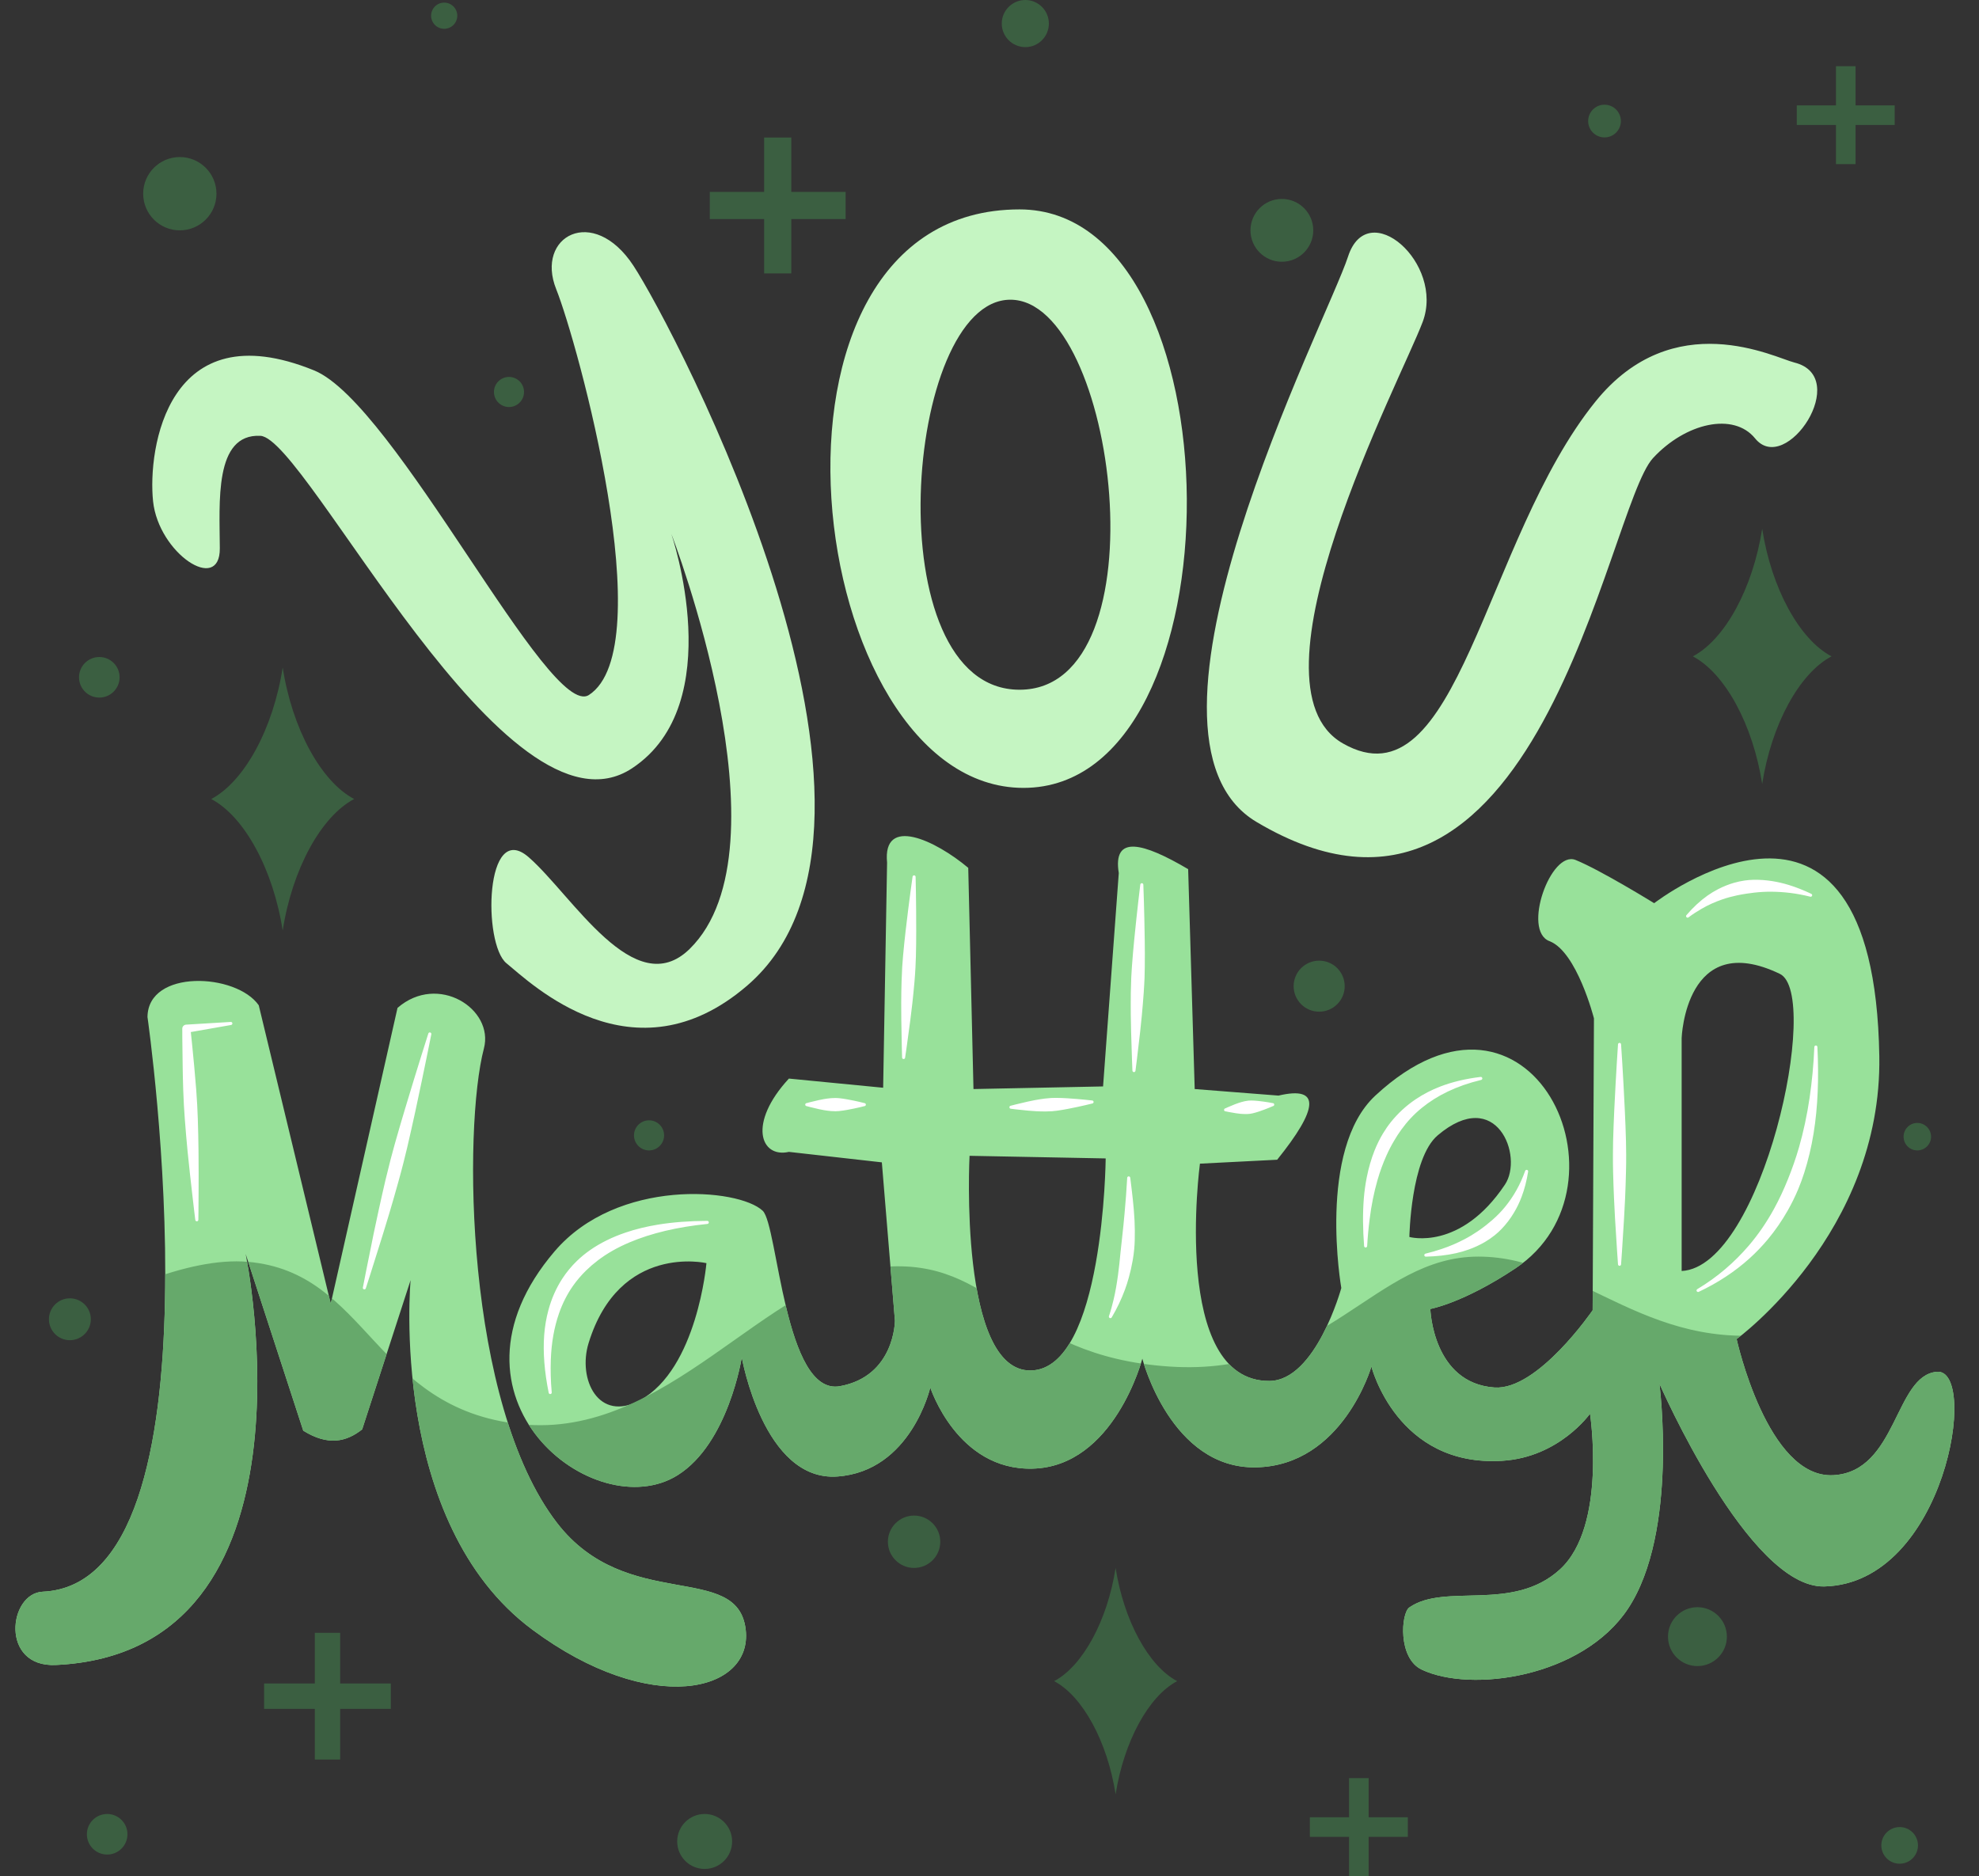 <?xml version="1.0" encoding="UTF-8"?>
<!DOCTYPE svg PUBLIC '-//W3C//DTD SVG 1.0//EN'
          'http://www.w3.org/TR/2001/REC-SVG-20010904/DTD/svg10.dtd'>
<svg clip-rule="evenodd" fill-rule="evenodd" height="4702.4" preserveAspectRatio="xMidYMid meet" stroke-linejoin="round" stroke-miterlimit="2" version="1.0" viewBox="31.7 148.8 4960.3 4702.4" width="4960.3" xmlns="http://www.w3.org/2000/svg" xmlns:xlink="http://www.w3.org/1999/xlink" zoomAndPan="magnify"
><rect x="31.7" y="148.8" width="4960.3" height="4702.4" fill="#333333" stroke="none"/><g
  ><g
    ><path d="M0 3384H4092V7476H0z" fill="none" transform="translate(0 -4134.9) scale(1.222)"
      /><g transform="matrix(3.281 0 0 3.281 30.622 60.225)"
      ><g id="change1_1"
        ><path d="M43,1299C250.705,1289.32 188,985 188,985L232,1120C251.071,1131.88 265.043,1128.46 277,1119L314,1005C314,1005 296.793,1190.12 407,1272C497.488,1339.23 575.52,1319.95 570,1272C563.95,1219.45 479.12,1259.47 425.9,1190.51C355.405,1099.16 354.115,888.352 370,828C377.939,797.837 334.921,770.156 304,797L253,1023L198,795C180.803,770.344 113.31,767.2 113,804C113,804 175.295,1236.68 33,1243C6.729,1244.17 0.321,1300.99 43,1299ZM583,952C564.607,934.585 471.9,926.854 424,983C328.629,1094.79 454.484,1193.79 518,1154C556.787,1129.7 567,1064 567,1064C567,1064 583.629,1159.01 640,1155C696.371,1150.99 711,1087 711,1087C711,1087 731.47,1150.34 789,1149C851.554,1147.55 873,1065 873,1065C873,1065 894.719,1149.4 960,1148C1026.22,1146.58 1048,1071 1048,1071C1048,1071 1067.46,1148.01 1148,1143C1191.64,1140.29 1215,1107 1215,1107C1215,1107 1228.13,1193.01 1192,1226C1155.87,1258.99 1104.46,1236.01 1077,1255C1070.55,1259.46 1068.14,1293.83 1086.38,1302.51C1124.26,1320.52 1209.32,1308.36 1244,1256C1282.79,1197.44 1268,1084 1268,1084C1268,1084 1336.14,1240.5 1394,1239C1486.66,1236.6 1512.32,1072.34 1480,1075C1447.68,1077.66 1449.69,1151.2 1401,1154C1350.42,1156.91 1327,1050 1327,1050C1327,1050 1438.18,968.992 1436,834C1432.02,586.99 1264,717 1264,717C1264,717 1222.98,691.677 1204,684C1185.02,676.323 1162.98,738.01 1184,746C1205.02,753.99 1218,805 1218,805L1217,1028C1217,1028 1175.04,1089.34 1142,1087C1094.68,1083.66 1093,1027 1093,1027C1093,1027 1117.98,1022.63 1158,996C1252.64,933.019 1169.93,753.596 1051,864C1006.42,905.386 1025,1011 1025,1011C1025,1011 1005.61,1081.85 970,1082C894.685,1082.32 917,916 917,916L976,913C1007,874.515 1010,856.263 977,864L913,859L908,691C873.672,670.795 850.197,664.403 855,694L843,857L744,859L740,690C714.998,668.996 674.441,649.881 678,686L675,858L603,851C571.383,885.208 581.266,911.916 603,907L674,915L684,1036C684,1036 683.91,1078.34 642,1086C599.573,1093.75 594.629,963.01 583,952ZM540,992C540,992 473.617,976.518 450,1053C441.428,1080.76 457.601,1114.01 489.237,1096.75C533.041,1072.84 540,992 540,992ZM741,910L845,912C845,912 843.593,1072.68 788,1074C732.407,1075.32 741,910 741,910ZM1285,820L1285,998C1346.67,994.856 1392.07,786.427 1360,771C1287.94,736.34 1285,820 1285,820ZM1077,972C1077,972 1078,911.845 1098.62,894.372C1143.62,856.252 1164.44,910.381 1150,932C1115.93,983.014 1077,972 1077,972Z" fill="#98e19a"
        /></g
        ><clipPath id="a"
        ><path d="M43,1299C250.705,1289.32 188,985 188,985L232,1120C251.071,1131.88 265.043,1128.46 277,1119L314,1005C314,1005 296.793,1190.12 407,1272C497.488,1339.23 575.52,1319.95 570,1272C563.95,1219.45 479.12,1259.47 425.9,1190.51C355.405,1099.16 354.115,888.352 370,828C377.939,797.837 334.921,770.156 304,797L253,1023L198,795C180.803,770.344 113.31,767.2 113,804C113,804 175.295,1236.68 33,1243C6.729,1244.17 0.321,1300.99 43,1299ZM583,952C564.607,934.585 471.9,926.854 424,983C328.629,1094.79 454.484,1193.79 518,1154C556.787,1129.7 567,1064 567,1064C567,1064 583.629,1159.01 640,1155C696.371,1150.99 711,1087 711,1087C711,1087 731.47,1150.34 789,1149C851.554,1147.55 873,1065 873,1065C873,1065 894.719,1149.4 960,1148C1026.22,1146.58 1048,1071 1048,1071C1048,1071 1067.46,1148.01 1148,1143C1191.64,1140.29 1215,1107 1215,1107C1215,1107 1228.13,1193.01 1192,1226C1155.87,1258.99 1104.46,1236.01 1077,1255C1070.55,1259.46 1068.14,1293.83 1086.38,1302.51C1124.26,1320.52 1209.32,1308.36 1244,1256C1282.79,1197.44 1268,1084 1268,1084C1268,1084 1336.14,1240.5 1394,1239C1486.66,1236.6 1512.32,1072.34 1480,1075C1447.68,1077.66 1449.69,1151.2 1401,1154C1350.42,1156.91 1327,1050 1327,1050C1327,1050 1438.18,968.992 1436,834C1432.02,586.99 1264,717 1264,717C1264,717 1222.98,691.677 1204,684C1185.02,676.323 1162.98,738.01 1184,746C1205.02,753.99 1218,805 1218,805L1217,1028C1217,1028 1175.04,1089.34 1142,1087C1094.68,1083.66 1093,1027 1093,1027C1093,1027 1117.98,1022.63 1158,996C1252.64,933.019 1169.93,753.596 1051,864C1006.42,905.386 1025,1011 1025,1011C1025,1011 1005.61,1081.85 970,1082C894.685,1082.32 917,916 917,916L976,913C1007,874.515 1010,856.263 977,864L913,859L908,691C873.672,670.795 850.197,664.403 855,694L843,857L744,859L740,690C714.998,668.996 674.441,649.881 678,686L675,858L603,851C571.383,885.208 581.266,911.916 603,907L674,915L684,1036C684,1036 683.91,1078.34 642,1086C599.573,1093.75 594.629,963.01 583,952ZM540,992C540,992 473.617,976.518 450,1053C441.428,1080.76 457.601,1114.01 489.237,1096.75C533.041,1072.84 540,992 540,992ZM741,910L845,912C845,912 843.593,1072.68 788,1074C732.407,1075.32 741,910 741,910ZM1285,820L1285,998C1346.67,994.856 1392.07,786.427 1360,771C1287.94,736.34 1285,820 1285,820ZM1077,972C1077,972 1078,911.845 1098.62,894.372C1143.62,856.252 1164.44,910.381 1150,932C1115.93,983.014 1077,972 1077,972Z"
        /></clipPath
        ><g clip-path="url(#a)"
        ><g id="change2_1"
          ><path d="M-65,1107C-65,1107 94.938,983.01 187,991C279.062,998.99 282.938,1103.01 395,1115C507.062,1126.99 582.938,1003.01 671,995C759.062,986.99 770.938,1063.01 891,1071C1011.06,1078.99 1046.94,987.01 1127,987C1207.06,986.99 1258.94,1067.01 1371,1043C1483.06,1018.99 1599,983 1599,983L1615,1583L-153,1611L-65,1107Z" fill="#66a96b" transform="translate(2.723)"
          /></g
        ></g
      ></g
      ><g
      ><g id="change3_1"
        ><path d="M11022.7,1523.36C11022.3,1408.81 11007.9,1235.48 11124.4,1241.23C11241,1246.97 11740.6,2283.09 12056.1,2074.49C12300.3,1913.07 12154.5,1487.27 12154.5,1487.27C12154.5,1487.27 12459,2273.24 12200.5,2527.22C12062.2,2663.06 11906.8,2393.53 11797,2297.58C11687.1,2201.62 11681.5,2514.91 11741.2,2563.3C11800.9,2611.69 12059.1,2865.2 12344.8,2619.07C12816.8,2212.55 12160.5,968.663 12059.4,814.748C11958.3,660.834 11812.7,741.208 11865.9,873.799C11919,1006.39 12129.9,1772.41 11947.9,1890.78C11848.2,1955.61 11462.6,1159.99 11258.9,1077.19C10891.1,927.655 10841.7,1274.85 10855.4,1405.26C10869.2,1535.66 11023.2,1637.9 11022.7,1523.36ZM13027.2,673.683C12668.1,673.683 12532.4,1036.19 12555.6,1398.69C12578.8,1761.2 12760.8,2123.7 13037,2123.7C13589.5,2123.7 13579.7,673.683 13027.2,673.683ZM13004.2,900.043C12870.9,900.043 12785.9,1144.45 12779.5,1388.85C12773.1,1633.26 12845.5,1877.66 13027.2,1877.66C13390.5,1877.66 13270.8,900.043 13004.2,900.043ZM13850.6,791.784C13797.5,955.24 13259,1993.61 13621,2209C14327.1,2629.19 14498.3,1423.06 14615,1297C14696.7,1208.69 14817,1181.28 14870.9,1247.79C14948.2,1343.2 15113.9,1093.33 14969.3,1057.51C14920,1045.3 14666.5,913.32 14471,1155.02C14190.7,1501.72 14126.5,2177.38 13837.5,2012.16C13580.3,1865.18 13982.1,1103.17 14037.6,955.814C14093.1,808.46 13900.1,639.51 13850.6,791.784Z" fill="#c5f5c2" transform="translate(-10440.036 .01)"
        /></g
      ></g
      ><g
      ><g id="change4_1"
        ><path d="M11854.6,3638.77C11852,3610.12 11851.4,3583.24 11852.3,3557.83C11853.8,3514.07 11860.9,3475.35 11872.9,3440.93C11881.7,3415.57 11893.4,3392.79 11907.7,3372.21C11917.5,3358.24 11928.6,3345.35 11940.8,3333.37C11949.9,3324.52 11959.6,3316.14 11970,3308.24C11993,3290.76 12019.3,3275.74 12049.2,3263.09C12103.5,3240.08 12168.6,3224.39 12244.7,3216.7C12246.8,3216.59 12248.5,3214.77 12248.4,3212.65C12248.2,3210.53 12246.4,3208.9 12244.3,3209.02C12199.8,3209.26 12158.8,3212.24 12120.9,3218.43C12091.8,3223.18 12064.8,3229.82 12039.8,3238.3C12006.4,3249.61 11976.8,3264.21 11951,3282.12C11939,3290.48 11927.8,3299.63 11917.6,3309.53C11903.7,3323.06 11891.4,3337.96 11880.9,3354.18C11865.7,3377.68 11854.1,3403.88 11846.3,3432.76C11841,3452.41 11837.4,3473.25 11835.7,3495.39C11832.5,3538.76 11836.3,3586.76 11847,3639.9C11847.4,3642 11849.3,3643.45 11851.4,3643.14C11853.5,3642.83 11855,3640.87 11854.6,3638.77ZM13258.4,3450.67C13271.4,3428.63 13282.2,3406.02 13291.1,3382.16C13294.9,3371.93 13298.2,3361.61 13301.1,3351.04C13305,3337.09 13308.2,3322.95 13310.7,3308.54C13312.4,3299.06 13313.7,3289.48 13314.6,3279.83C13315.3,3272.65 13315.7,3265.44 13315.9,3258.2C13316.4,3241.5 13316.2,3224.74 13315.4,3207.82C13313.6,3172.41 13309.2,3137.09 13304.7,3101.18C13304.6,3099.06 13302.8,3097.4 13300.7,3097.48C13298.6,3097.55 13296.9,3099.34 13297,3101.46C13295.4,3131.49 13293,3160.93 13290.4,3190.41C13288.7,3210.15 13286.6,3229.57 13284.5,3248.95C13283.2,3261.92 13281.6,3274.78 13280.3,3287.6C13278.4,3307.06 13276.6,3326.29 13273.9,3345.36C13271,3366.19 13267.7,3386.6 13262.8,3406.91C13259.5,3420.61 13256,3434.02 13251.4,3447.46C13250.6,3449.39 13251.4,3451.67 13253.3,3452.56C13255.3,3453.44 13257.5,3452.6 13258.4,3450.67ZM14729.7,3386.84C14777.8,3364.11 14820,3336.28 14856.8,3303.13C14873.2,3288.31 14888.4,3272.43 14902.6,3255.51C14921.3,3233.05 14938,3208.83 14952.7,3182.9C14962.3,3166.02 14971,3148.39 14978.7,3130.06C14984.3,3116.67 14989.4,3102.89 14993.9,3088.74C15004,3057.26 15011.9,3024.11 15017.5,2989.36C15028.3,2922.76 15030.8,2850.63 15027,2773.24C15027,2771.12 15025.3,2769.4 15023.2,2769.41C15021,2769.43 15019.3,2771.16 15019.3,2773.28C15017.5,2817.8 15013.3,2860.23 15007.4,2900.85C15000.9,2944.62 14992,2985.91 14980.8,3025C14972.8,3052.6 14963.5,3078.93 14953.3,3104.26C14942.7,3130.6 14931,3155.77 14917.8,3179.71C14899.7,3212.58 14878.9,3243.14 14854.8,3271.28C14819,3312.97 14776.8,3349.61 14726.1,3380.06C14724.2,3381.06 14723.5,3383.4 14724.5,3385.27C14725.5,3387.14 14727.9,3387.84 14729.7,3386.84ZM11388.7,3377.85C11388.7,3377.85 11406.4,3323.41 11430.4,3246.07C11436,3228.27 11441.8,3209.3 11447.7,3189.43C11454.9,3165.15 11462.3,3139.68 11469.5,3113.62C11474.2,3096.86 11478.8,3079.87 11483.1,3062.83C11486.4,3050.06 11489.5,3037.26 11492.5,3024.52C11499.7,2993.76 11506.4,2963.45 11512.7,2934.7C11536,2826.49 11552.8,2741.41 11552.8,2741.41C11553.3,2739.36 11552,2737.26 11550,2736.73C11547.9,2736.2 11545.8,2737.44 11545.3,2739.49C11545.3,2739.49 11518.8,2822.06 11487,2928.08C11478.5,2956.25 11469.8,2986.05 11461.2,3016.46C11457.7,3029.06 11454.2,3041.77 11450.9,3054.52C11446.5,3071.55 11442.3,3088.63 11438.2,3105.55C11432,3131.87 11426.2,3157.76 11420.8,3182.49C11416.3,3202.73 11412.2,3222.14 11408.4,3240.4C11392.1,3319.71 11381.3,3375.93 11381.3,3375.93C11380.7,3377.99 11382,3380.09 11384,3380.61C11386.1,3381.14 11388.2,3379.91 11388.7,3377.85ZM14534.9,3317.84C14534.9,3317.84 14538.5,3269.98 14542.4,3202.1C14543.4,3186.48 14544.2,3169.88 14545,3152.5C14545.9,3131.28 14546.7,3109.05 14547.2,3086.36C14547.6,3071.78 14547.8,3057.03 14547.7,3042.27C14547.7,3031.22 14547.5,3020.18 14547.2,3009.2C14546.5,2982.71 14545.5,2956.69 14544.3,2932.04C14540,2839.23 14534.9,2766.7 14534.9,2766.7C14534.9,2764.58 14533.2,2762.85 14531.1,2762.85C14529,2762.85 14527.2,2764.58 14527.2,2766.7C14527.2,2766.7 14522.2,2839.23 14517.8,2932.04C14516.7,2956.69 14515.6,2982.71 14514.9,3009.2C14514.7,3020.18 14514.5,3031.22 14514.5,3042.27C14514.4,3057.03 14514.6,3071.78 14514.9,3086.36C14515.4,3109.05 14516.3,3131.28 14517.2,3152.5C14517.9,3169.88 14518.8,3186.48 14519.7,3202.1C14523.7,3269.98 14527.2,3317.84 14527.2,3317.84C14527.2,3319.96 14529,3321.68 14531.1,3321.68C14533.2,3321.68 14534.9,3319.96 14534.9,3317.84ZM14046.1,3298.69C14073,3297.97 14097.8,3295.25 14121.2,3290.03C14132.2,3287.57 14142.7,3284.47 14152.9,3280.84C14167.3,3275.72 14180.7,3269.47 14193.3,3262.15C14202,3257.07 14210.3,3251.39 14218,3245.18C14223.9,3240.45 14229.5,3235.38 14234.7,3229.99C14246.8,3217.48 14257.4,3203.66 14266.4,3188.48C14273.9,3176.03 14280.3,3162.87 14285.6,3148.72C14293,3129.22 14298.3,3108.43 14301.9,3085.88C14302.4,3083.82 14301.2,3081.72 14299.1,3081.19C14297.1,3080.66 14295,3081.9 14294.4,3083.96C14282,3118.92 14265.1,3148.12 14244.6,3173.35C14234.8,3185.52 14224,3196.44 14212.4,3206.61C14207.5,3210.93 14202.4,3215.08 14197.3,3219.18C14190.5,3224.59 14183.4,3229.81 14176.1,3234.79C14165.3,3242.14 14154,3249.02 14141.8,3255.35C14124.4,3264.43 14105.8,3272.59 14085.3,3279.41C14072.4,3283.7 14059.2,3287.69 14045.1,3291.06C14043,3291.33 14041.5,3293.26 14041.7,3295.37C14042,3297.47 14043.9,3298.96 14046.1,3298.69ZM13898.5,3271.87C13899.8,3248.71 13901.9,3226.38 13904.7,3204.63C13909,3169.91 13915.6,3137.32 13924.4,3106.71C13930.6,3085.1 13938.1,3064.66 13946.8,3045.31C13952.7,3032.05 13959.3,3019.36 13966.6,3007.18C13972,2997.95 13977.8,2988.99 13984.1,2980.36C13998.6,2960.34 14015.4,2942.09 14035.4,2925.85C14073.6,2894.78 14122,2870.66 14184,2855.78C14186.1,2855.4 14187.5,2853.4 14187.1,2851.31C14186.7,2849.22 14184.7,2847.83 14182.7,2848.21C14145.1,2852.76 14111.8,2860.77 14082,2872.18C14059,2881.01 14038.3,2891.9 14019.6,2904.54C13996,2920.52 13975.7,2939.38 13958.4,2960.76C13951,2970.03 13944.2,2979.84 13938,2990.13C13929.9,3003.55 13923,3017.77 13917,3032.69C13908.6,3053.9 13902.1,3076.47 13897.4,3100.22C13894.1,3116.9 13891.7,3134.1 13890.2,3151.87C13887.1,3189.83 13887.6,3229.87 13890.8,3271.96C13890.8,3274.08 13892.6,3275.78 13894.7,3275.76C13896.8,3275.73 13898.5,3273.99 13898.5,3271.87ZM10968.9,3206.09C10968.9,3206.09 10969.4,3178.73 10969.5,3136.88C10969.6,3107.73 10969.8,3071.76 10969.3,3033.12C10969,3006.93 10968.4,2979.62 10967.5,2952.51C10967.1,2940.93 10966.6,2929.39 10966,2918.01C10965.2,2904.98 10964.4,2892.16 10963.5,2879.71C10961.9,2859.37 10960.2,2840.03 10958.6,2822.33C10954.9,2782.01 10951.6,2750.4 10950,2735.72C10950,2735.72 11050.8,2718.03 11050.8,2718.03C11052.9,2717.78 11054.4,2715.87 11054.2,2713.76C11054,2711.65 11052,2710.14 11049.9,2710.39L10937.6,2717.19C10932.3,2717.82 10928.3,2722.51 10928.6,2727.89C10928.6,2727.89 10928.6,2767.43 10929.6,2823.92C10929.9,2841.69 10930.3,2861.1 10931,2881.49C10931.4,2893.97 10932,2906.8 10932.7,2919.83C10933.3,2931.21 10934.1,2942.74 10935,2954.3C10937,2981.34 10939.4,3008.55 10941.9,3034.62C10945.7,3073.08 10949.8,3108.82 10953.1,3137.78C10957.8,3179.37 10961.2,3206.51 10961.2,3206.51C10961.4,3208.63 10963.2,3210.26 10965.3,3210.14C10967.4,3210.02 10969,3208.21 10968.9,3206.09ZM13544.1,2934.55C13544.1,2934.55 13553.9,2936.85 13569.7,2939.26C13573.2,2939.8 13576.7,2940.27 13580.6,2940.61C13585.3,2941 13590,2941.32 13595,2941.28C13598.2,2941.26 13601.4,2941.09 13604.5,2940.7C13606.9,2940.42 13609.2,2939.97 13611.5,2939.43C13617.3,2938.08 13622.6,2936.47 13627.8,2934.72C13648,2927.89 13662.2,2921.43 13662.2,2921.43C13664.3,2921.2 13665.8,2919.29 13665.6,2917.18C13665.3,2915.07 13663.4,2913.55 13661.3,2913.78C13661.3,2913.78 13646.1,2910.59 13624.8,2908.37C13619.4,2907.8 13613.9,2907.39 13608,2907.34C13605.6,2907.31 13603.2,2907.39 13600.8,2907.63C13597.7,2907.96 13594.5,2908.49 13591.4,2909.16C13586.6,2910.22 13582,2911.57 13577.5,2912.98C13573.8,2914.17 13570.5,2915.39 13567.2,2916.68C13552.4,2922.49 13543.2,2926.91 13543.2,2926.91C13541.1,2927.14 13539.6,2929.05 13539.8,2931.15C13540,2933.26 13541.9,2934.79 13544.1,2934.55ZM13005.9,2928.01C13005.9,2928.01 13023.4,2930.4 13049.1,2932.75C13054.9,2933.28 13061,2933.77 13067.5,2934.1C13075.4,2934.5 13083.6,2934.82 13092.1,2934.78C13097.5,2934.76 13102.9,2934.59 13108.4,2934.21C13112.5,2933.92 13116.5,2933.48 13120.6,2932.93C13130.4,2931.6 13139.8,2929.96 13148.8,2928.21C13183.3,2921.55 13209.3,2914.88 13209.3,2914.88C13211.4,2914.75 13213,2912.92 13212.8,2910.8C13212.7,2908.68 13210.9,2907.07 13208.8,2907.21C13208.8,2907.21 13182.1,2903.93 13147.1,2901.75C13137.9,2901.18 13128.4,2900.77 13118.5,2900.71C13114.4,2900.68 13110.3,2900.76 13106.2,2901.01C13100.8,2901.33 13095.4,2901.86 13090,2902.53C13081.6,2903.58 13073.5,2904.95 13065.7,2906.36C13059.3,2907.53 13053.3,2908.79 13047.6,2910.08C13022.4,2915.71 13005.4,2920.33 13005.4,2920.33C13003.2,2920.47 13001.6,2922.3 13001.8,2924.42C13001.9,2926.53 13003.7,2928.14 13005.9,2928.01ZM12493.8,2921.45C12493.8,2921.45 12505.8,2924.9 12524.2,2928.97C12528.3,2929.88 12532.5,2930.75 12537.1,2931.51C12542.7,2932.41 12548.4,2933.25 12554.5,2933.77C12558.3,2934.1 12562.1,2934.27 12566,2934.24C12568.9,2934.22 12571.8,2934.04 12574.7,2933.75C12581.7,2933.05 12588.4,2932.03 12594.9,2930.87C12619.9,2926.37 12638.2,2921.45 12638.2,2921.45C12640.3,2921.45 12642,2919.73 12642,2917.61C12642,2915.48 12640.3,2913.76 12638.2,2913.76C12638.2,2913.76 12619.9,2908.84 12594.9,2904.35C12588.4,2903.18 12581.7,2902.16 12574.7,2901.46C12571.8,2901.18 12568.9,2900.99 12566,2900.97C12562.1,2900.94 12558.3,2901.12 12554.5,2901.45C12548.4,2901.96 12542.7,2902.8 12537.1,2903.71C12532.5,2904.47 12528.3,2905.33 12524.2,2906.25C12505.8,2910.32 12493.8,2913.76 12493.8,2913.76C12491.7,2913.76 12490,2915.48 12490,2917.61C12490,2919.73 12491.7,2921.45 12493.8,2921.45ZM13317.8,2832.47C13317.8,2832.47 13323.1,2792.23 13329.5,2734.96C13330.9,2721.8 13332.4,2707.81 13333.8,2693.14C13335.4,2675.25 13337.1,2656.5 13338.4,2637.34C13339.2,2625.03 13340,2612.57 13340.5,2600.09C13340.8,2590.75 13341,2581.41 13341.1,2572.12C13341.4,2549.69 13341.3,2527.67 13341,2506.78C13340,2428.08 13337.5,2366.63 13337.5,2366.63C13337.6,2364.51 13336,2362.72 13333.8,2362.62C13331.7,2362.53 13329.9,2364.18 13329.8,2366.3C13329.8,2366.3 13322.2,2427.33 13314.5,2505.66C13312.5,2526.45 13310.5,2548.39 13308.9,2570.76C13308.2,2580.02 13307.6,2589.35 13307.2,2598.69C13306.7,2611.16 13306.3,2623.64 13306.1,2635.97C13305.8,2655.18 13305.9,2674 13306,2691.97C13306.1,2706.7 13306.4,2720.76 13306.8,2734.01C13308.3,2791.6 13310.1,2832.15 13310.1,2832.15C13310.1,2834.27 13311.7,2836.07 13313.8,2836.16C13315.9,2836.24 13317.7,2834.6 13317.8,2832.47ZM12740.4,2799.73C12740.4,2799.73 12746.3,2760.69 12753.5,2705.09C12755.1,2692.31 12756.8,2678.74 12758.4,2664.49C12760.3,2647.11 12762.2,2628.91 12763.8,2610.3C12764.8,2598.34 12765.7,2586.23 12766.3,2574.11C12766.8,2565.03 12767.2,2555.95 12767.4,2546.92C12768,2525.1 12768.2,2503.69 12768.2,2483.37C12768.3,2406.8 12766.7,2347.01 12766.7,2347.01C12766.8,2344.89 12765.2,2343.07 12763.1,2342.95C12761,2342.82 12759.1,2344.44 12759,2346.56C12759,2346.56 12750.5,2405.77 12741.7,2481.83C12739.4,2502.02 12737.1,2523.32 12735.2,2545.05C12734.4,2554.05 12733.7,2563.11 12733.1,2572.18C12732.4,2584.3 12731.9,2596.43 12731.5,2608.43C12730.9,2627.1 12730.7,2645.4 12730.6,2662.89C12730.5,2677.21 12730.6,2690.89 12730.8,2703.78C12731.5,2759.83 12732.8,2799.28 12732.8,2799.28C12732.6,2801.4 12734.3,2803.22 12736.4,2803.35C12738.5,2803.47 12740.3,2801.85 12740.4,2799.73ZM14704.3,2448C14715.1,2439.88 14726,2432.97 14737.1,2426.54C14754.2,2416.59 14771.6,2409.1 14789.3,2402.99C14801.2,2398.9 14813.2,2395.74 14825.4,2393.13C14833.4,2391.41 14841.5,2390 14849.8,2388.78C14855.9,2387.87 14862,2387.01 14868.2,2386.31C14882.6,2384.69 14897.2,2383.8 14912.3,2383.95C14942.9,2384.26 14974.8,2387.82 15008.8,2396.34C15010.8,2397.05 15013,2396 15013.7,2393.99C15014.4,2391.99 15013.3,2389.8 15011.3,2389.09C14992.1,2380 14973.4,2372.57 14954.7,2366.87C14941.2,2362.75 14927.9,2359.7 14914.6,2357.53C14898.1,2354.85 14881.9,2353.69 14866,2354.1C14858.9,2354.28 14851.9,2354.87 14845,2355.85C14835.6,2357.18 14826.4,2359.16 14817.4,2361.79C14803.9,2365.75 14790.9,2370.95 14778.3,2377.46C14769.1,2382.24 14760.2,2387.57 14751.5,2393.72C14732.7,2407.11 14715.4,2423.22 14699,2442.4C14697.5,2443.86 14697.4,2446.3 14698.9,2447.84C14700.3,2449.39 14702.8,2449.46 14704.3,2448Z" fill="#fff" transform="translate(-10440.036 .01)"
        /></g
      ></g
      ><g
      ><g id="change5_1"
        ><path d="M13268,4201.94C13288.6,4333.85 13350.6,4447.93 13422.2,4485.71C13350.6,4523.48 13288.6,4637.57 13268,4769.48C13247.5,4637.57 13185.5,4523.48 13113.9,4485.71C13185.5,4447.93 13247.5,4333.85 13268,4201.94ZM10740.4,4818.69C10768.4,4818.69 10791.2,4841.47 10791.2,4869.54C10791.2,4897.6 10768.4,4920.39 10740.4,4920.39C10712.3,4920.39 10689.5,4897.6 10689.5,4869.54C10689.5,4841.47 10712.3,4818.69 10740.4,4818.69ZM13778.2,2679.74C13813.5,2679.74 13842.2,2708.41 13842.2,2743.71C13842.2,2779.02 13813.5,2807.68 13778.2,2807.68C13742.9,2807.68 13714.2,2779.02 13714.2,2743.71C13714.2,2708.41 13742.9,2679.74 13778.2,2679.74ZM13041.7,271.788C13074.3,271.788 13100.7,298.248 13100.7,330.839C13100.7,363.43 13074.3,389.889 13041.7,389.889C13009.1,389.889 12982.6,363.43 12982.6,330.839C12982.6,298.248 13009.1,271.788 13041.7,271.788ZM14493.4,534.235C14516,534.235 14534.4,552.61 14534.4,575.243C14534.4,597.875 14516,616.25 14493.4,616.25C14470.7,616.25 14452.4,597.875 14452.4,575.243C14452.4,552.61 14470.7,534.235 14493.4,534.235ZM10720.7,1918.64C10748.7,1918.64 10771.5,1941.43 10771.5,1969.49C10771.5,1997.56 10748.7,2020.34 10720.7,2020.34C10692.6,2020.34 10669.8,1997.56 10669.8,1969.49C10669.8,1941.43 10692.6,1918.64 10720.7,1918.64ZM12238,4818.69C12276,4818.69 12306.8,4849.56 12306.8,4887.58C12306.8,4925.6 12276,4956.47 12238,4956.47C12199.9,4956.47 12169.1,4925.6 12169.1,4887.58C12169.1,4849.56 12199.9,4818.69 12238,4818.69ZM13853.1,4728.78L13902.2,4728.78L13902.2,4826.95L14000.4,4826.95L14000.4,4876.04L13902.2,4876.04L13902.2,4974.21L13853.1,4974.21L13853.1,4876.04L13754.9,4876.04L13754.9,4826.95L13853.1,4826.95L13853.1,4728.78ZM14888.6,1597.15C14911.7,1745.83 14981.6,1874.43 15062.4,1917.01C14981.6,1959.58 14911.7,2088.18 14888.6,2236.86C14865.4,2088.18 14795.6,1959.58 14714.8,1917.01C14795.6,1874.43 14865.4,1745.83 14888.6,1597.15ZM15277.4,3086.53C15296.4,3086.53 15311.9,3101.97 15311.9,3120.98C15311.9,3139.99 15296.4,3155.43 15277.4,3155.43C15258.4,3155.43 15243,3139.99 15243,3120.98C15243,3101.97 15258.4,3086.53 15277.4,3086.53ZM12387,616.554L12455.1,616.554L12455.1,752.784L12591.3,752.784L12591.3,820.898L12455.1,820.898L12455.1,957.128L12387,957.128L12387,820.898L12250.8,820.898L12250.8,752.784L12387,752.784L12387,616.554ZM11585.1,278.349C11603.2,278.349 11617.9,293.049 11617.9,311.155C11617.9,329.261 11603.2,343.961 11585.1,343.961C11567,343.961 11552.3,329.261 11552.3,311.155C11552.3,293.049 11567,278.349 11585.1,278.349ZM11180.3,1944.89C11204.1,2098.15 11276.2,2230.7 11359.4,2274.59C11276.2,2318.48 11204.1,2451.03 11180.3,2604.29C11156.5,2451.03 11084.4,2318.48 11001.2,2274.59C11084.4,2230.7 11156.5,2098.15 11180.3,1944.89ZM11260.8,4364.63L11324.3,4364.63L11324.3,4491.67L11451.3,4491.67L11451.3,4555.19L11324.3,4555.19L11324.3,4682.24L11260.8,4682.24L11260.8,4555.19L11133.7,4555.19L11133.7,4491.67L11260.8,4491.67L11260.8,4364.63ZM15073.5,437.762L15122.6,437.762L15122.6,535.936L15220.7,535.936L15220.7,585.024L15122.6,585.024L15122.6,683.198L15073.5,683.198L15073.5,585.024L14975.3,585.024L14975.3,535.936L15073.5,535.936L15073.5,437.762ZM10922.4,665.459C10973.1,665.459 11014.3,706.619 11014.3,757.316C11014.3,808.013 10973.1,849.172 10922.4,849.172C10871.7,849.172 10830.6,808.013 10830.6,757.316C10830.6,706.619 10871.7,665.459 10922.4,665.459ZM13684.7,770.438C13728.1,770.438 13763.4,805.718 13763.4,849.172C13763.4,892.627 13728.1,927.906 13684.7,927.906C13641.2,927.906 13606,892.627 13606,849.172C13606,805.718 13641.2,770.438 13684.7,770.438ZM14726.3,4300.35C14767,4300.35 14800.1,4333.43 14800.1,4374.17C14800.1,4414.91 14767,4447.98 14726.3,4447.98C14685.5,4447.98 14652.5,4414.91 14652.5,4374.17C14652.5,4333.43 14685.5,4300.35 14726.3,4300.35ZM12762.8,4070.71C12799.1,4070.71 12828.5,4100.11 12828.5,4136.32C12828.5,4172.54 12799.1,4201.94 12762.8,4201.94C12726.6,4201.94 12697.2,4172.54 12697.2,4136.32C12697.2,4100.11 12726.6,4070.71 12762.8,4070.71ZM12098.5,3079.97C12119.4,3079.97 12136.3,3096.88 12136.3,3117.7C12136.3,3138.52 12119.4,3155.43 12098.5,3155.43C12077.7,3155.43 12060.8,3138.52 12060.8,3117.7C12060.8,3096.88 12077.7,3079.97 12098.5,3079.97ZM15233.1,4851.49C15258.5,4851.49 15279.1,4872.07 15279.1,4897.42C15279.1,4922.77 15258.5,4943.35 15233.1,4943.35C15207.8,4943.35 15187.2,4922.77 15187.2,4897.42C15187.2,4872.07 15207.8,4851.49 15233.1,4851.49ZM11747.5,1216.6C11768.3,1216.6 11785.2,1233.5 11785.2,1254.33C11785.2,1275.15 11768.3,1292.05 11747.5,1292.05C11726.7,1292.05 11709.8,1275.15 11709.8,1254.33C11709.8,1233.5 11726.7,1216.6 11747.5,1216.6ZM10646.9,3526.14C10675.8,3526.14 10699.4,3549.65 10699.4,3578.62C10699.4,3607.59 10675.8,3631.11 10646.9,3631.11C10617.9,3631.11 10594.4,3607.59 10594.4,3578.62C10594.4,3549.65 10617.9,3526.14 10646.9,3526.14Z" fill="#3b5f41" transform="translate(-10440.036 -122.987)"
        /></g
      ></g
    ></g
  ></g
></svg
>
